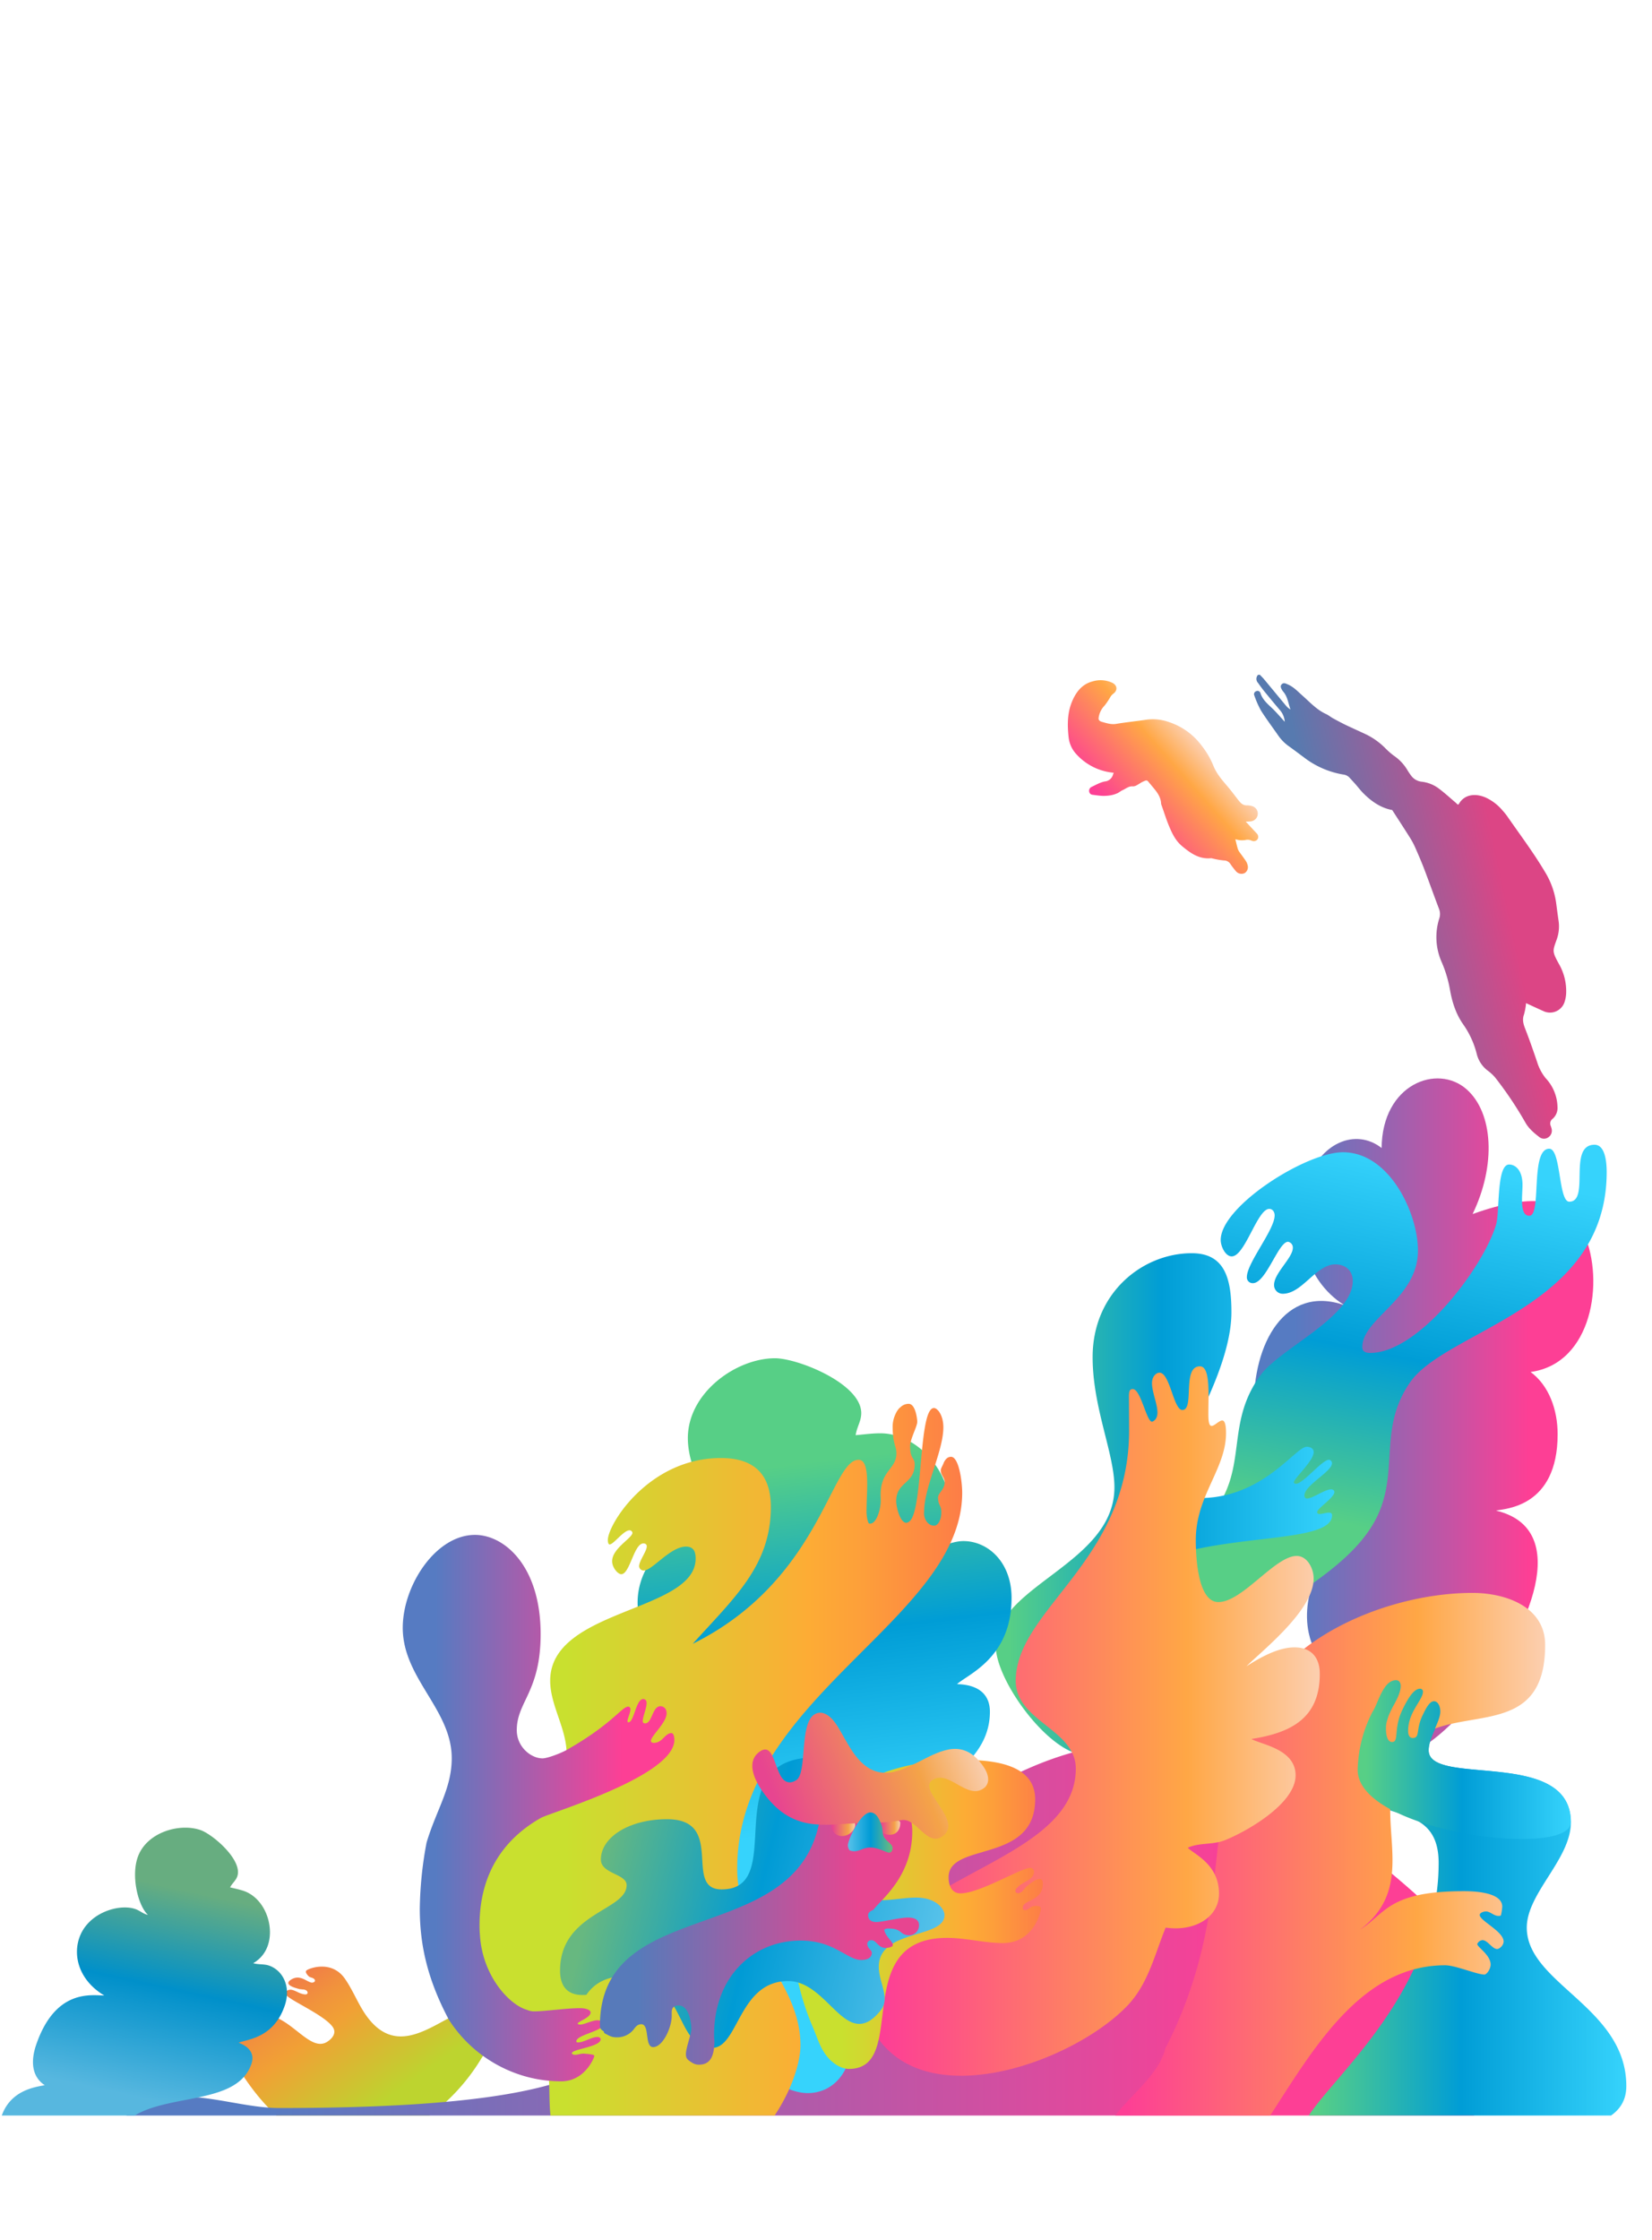 <?xml version="1.0" encoding="UTF-8"?> <svg xmlns="http://www.w3.org/2000/svg" xmlns:xlink="http://www.w3.org/1999/xlink" viewBox="0 0 804.77 1090.87"> <defs> <style>.cls-1{fill:none;}.cls-2{clip-path:url(#clip-path);}.cls-3{fill:url(#Безымянный_градиент_885);}.cls-4{fill:url(#Безымянный_градиент_626);}.cls-5{fill:url(#Безымянный_градиент_4);}.cls-6{fill:url(#Безымянный_градиент_885-2);}.cls-7{fill:url(#Безымянный_градиент_9);}.cls-8{fill:url(#Безымянный_градиент_8);}.cls-9{fill:url(#Безымянный_градиент_8-2);}.cls-10{fill:url(#Безымянный_градиент_387);}.cls-11{fill:url(#Безымянный_градиент_387-2);}.cls-12{fill:url(#Безымянный_градиент_626-2);}.cls-13{fill:url(#Безымянный_градиент_626-3);}.cls-14{fill:url(#Безымянный_градиент_626-4);}.cls-15{fill:url(#Безымянный_градиент_626-5);}.cls-16{fill:url(#Безымянный_градиент_377);}.cls-17{fill:url(#Безымянный_градиент_885-3);}.cls-18{fill:url(#Безымянный_градиент_377-2);}.cls-19{fill:url(#Безымянный_градиент_885-4);}.cls-20{fill:url(#Безымянный_градиент_387-3);}.cls-21{fill:url(#Безымянный_градиент_626-6);}.cls-22{fill:url(#Безымянный_градиент_8-3);}.cls-23{fill:url(#Безымянный_градиент_377-3);}.cls-24{fill:url(#Безымянный_градиент_3);}.cls-25{fill:url(#Безымянный_градиент_10);}.cls-26{fill:url(#Безымянный_градиент_5);}.cls-27{fill:url(#Безымянный_градиент_3-2);}.cls-28{fill:url(#Безымянный_градиент_21);}.cls-29{fill:url(#Безымянный_градиент_17);}.cls-30{fill:url(#Безымянный_градиент_22);}.cls-31{fill:url(#Безымянный_градиент_22-2);}.cls-32{fill:url(#Безымянный_градиент_22-3);}.cls-33{fill:url(#Безымянный_градиент_21-2);}</style> <clipPath id="clip-path" transform="translate(-39.2 263.72)"> <polygon class="cls-1" points="889.12 164.58 612.66 0 363.43 273.56 1.75 273.56 0 766.6 886.98 766.6 889.12 164.58"></polygon> </clipPath> <linearGradient id="Безымянный_градиент_885" x1="227.25" y1="-79.8" x2="843.97" y2="-79.8" gradientUnits="userSpaceOnUse"> <stop offset="0.2" stop-color="#c9e02f"></stop> <stop offset="0.69" stop-color="#fdac35"></stop> <stop offset="0.8" stop-color="#fd9f3a"></stop> <stop offset="1" stop-color="#fd7d47"></stop> <stop offset="1" stop-color="#fd7d47"></stop> </linearGradient> <linearGradient id="Безымянный_градиент_626" x1="220.54" y1="37.86" x2="374.1" y2="37.86" gradientTransform="matrix(-0.96, -0.28, 0.28, -0.96, 986.32, 23.18)" gradientUnits="userSpaceOnUse"> <stop offset="0.04" stop-color="#57cf86"></stop> <stop offset="0.49" stop-color="#009dd6"></stop> <stop offset="1" stop-color="#36d3fc"></stop> </linearGradient> <linearGradient id="Безымянный_градиент_4" x1="-25.49" y1="863.49" x2="67.62" y2="863.49" gradientTransform="translate(-474.5 1249.66) rotate(-125.43)" gradientUnits="userSpaceOnUse"> <stop offset="0.2" stop-color="#bdd42f"></stop> <stop offset="0.69" stop-color="#f1a035"></stop> <stop offset="0.83" stop-color="#f1933c"></stop> <stop offset="1" stop-color="#f17d47"></stop> </linearGradient> <linearGradient id="Безымянный_градиент_885-2" x1="538.04" y1="-50.12" x2="462.97" y2="-66.97" xlink:href="#Безымянный_градиент_885"></linearGradient> <linearGradient id="Безымянный_градиент_9" x1="296.56" y1="-4.1" x2="455.27" y2="-4.1" gradientTransform="translate(43.9 -109.33) rotate(21.4)" gradientUnits="userSpaceOnUse"> <stop offset="0.05" stop-color="#dc4585"></stop> <stop offset="0.71" stop-color="#e99848"></stop> <stop offset="1" stop-color="#eec3a4"></stop> </linearGradient> <linearGradient id="Безымянный_градиент_8" x1="564.98" y1="-113.47" x2="661.45" y2="-113.47" gradientUnits="userSpaceOnUse"> <stop offset="0.12" stop-color="#577aaf"></stop> <stop offset="0.81" stop-color="#dc4585"></stop> </linearGradient> <linearGradient id="Безымянный_градиент_8-2" x1="1202.38" y1="9894" x2="1396.5" y2="9894" gradientTransform="matrix(-0.96, -0.29, 0.29, -0.96, -1316.35, 9677.74)" xlink:href="#Безымянный_градиент_8"></linearGradient> <linearGradient id="Безымянный_градиент_387" x1="85.7" y1="696.41" x2="782.52" y2="696.41" gradientUnits="userSpaceOnUse"> <stop offset="0.12" stop-color="#567bc2"></stop> <stop offset="0.81" stop-color="#fd3f95"></stop> </linearGradient> <linearGradient id="Безымянный_градиент_387-2" x1="650.11" y1="426.42" x2="815.38" y2="426.42" xlink:href="#Безымянный_градиент_387"></linearGradient> <linearGradient id="Безымянный_градиент_626-2" x1="689.65" y1="485.29" x2="726.74" y2="300.55" gradientTransform="matrix(1, 0, 0, 1, 0, 0)" xlink:href="#Безымянный_градиент_626"></linearGradient> <linearGradient id="Безымянный_градиент_626-3" x1="524.29" y1="468.82" x2="689.19" y2="468.82" gradientTransform="matrix(1, 0, 0, 1, 0, 0)" xlink:href="#Безымянный_градиент_626"></linearGradient> <linearGradient id="Безымянный_градиент_626-4" x1="416.02" y1="443.03" x2="438.13" y2="627.77" gradientTransform="matrix(1, 0, 0, 1, 0, 0)" xlink:href="#Безымянный_градиент_626"></linearGradient> <linearGradient id="Безымянный_градиент_626-5" x1="673.78" y1="670.05" x2="831.43" y2="670.05" gradientTransform="matrix(1, 0, 0, 1, 0, 0)" xlink:href="#Безымянный_градиент_626"></linearGradient> <linearGradient id="Безымянный_градиент_377" x1="577.16" y1="660.26" x2="791.98" y2="660.26" gradientUnits="userSpaceOnUse"> <stop offset="0.05" stop-color="#fd3f95"></stop> <stop offset="0.71" stop-color="#ffa745"></stop> <stop offset="1" stop-color="#fccfb0"></stop> </linearGradient> <linearGradient id="Безымянный_градиент_885-3" x1="266.37" y1="610.05" x2="507.93" y2="610.05" xlink:href="#Безымянный_градиент_885"></linearGradient> <linearGradient id="Безымянный_градиент_377-2" x1="458.85" y1="574.46" x2="682.15" y2="574.46" xlink:href="#Безымянный_градиент_377"></linearGradient> <linearGradient id="Безымянный_градиент_885-4" x1="424.94" y1="668.71" x2="547.25" y2="668.71" xlink:href="#Безымянный_градиент_885"></linearGradient> <linearGradient id="Безымянный_градиент_387-3" x1="235.37" y1="616.88" x2="367.67" y2="616.88" xlink:href="#Безымянный_градиент_387"></linearGradient> <linearGradient id="Безымянный_градиент_626-6" x1="700.62" y1="593.26" x2="804.43" y2="593.26" gradientTransform="matrix(1, 0, 0, 1, 0, 0)" xlink:href="#Безымянный_градиент_626"></linearGradient> <linearGradient id="Безымянный_градиент_8-3" x1="674.17" y1="174.66" x2="797.45" y2="174.66" gradientTransform="translate(-21.75 155.56) rotate(-11.86)" xlink:href="#Безымянный_градиент_8"></linearGradient> <linearGradient id="Безымянный_градиент_377-3" x1="582.48" y1="107.04" x2="638.8" y2="107.04" gradientTransform="matrix(0.75, -0.66, 0.66, 0.75, 73.01, 438.68)" xlink:href="#Безымянный_градиент_377"></linearGradient> <linearGradient id="Безымянный_градиент_3" x1="-1406.7" y1="789.69" x2="-1393.9" y2="896.65" gradientTransform="translate(1714.95 363.14) rotate(18.99)" gradientUnits="userSpaceOnUse"> <stop offset="0.04" stop-color="#67ad80"></stop> <stop offset="0.49" stop-color="#0090ca"></stop> <stop offset="1" stop-color="#57b7df"></stop> </linearGradient> <linearGradient id="Безымянный_градиент_10" x1="263.69" y1="-116.58" x2="314.1" y2="-116.58" gradientTransform="matrix(0.78, 0.63, -0.63, 0.78, -12.59, -195.28)" gradientUnits="userSpaceOnUse"> <stop offset="0.2" stop-color="#bac83c"></stop> <stop offset="0.69" stop-color="#eb9e36"></stop> <stop offset="0.83" stop-color="#e8913e"></stop> <stop offset="1" stop-color="#e27b4c"></stop> </linearGradient> <linearGradient id="Безымянный_градиент_5" x1="159.23" y1="24.75" x2="262.12" y2="24.75" gradientUnits="userSpaceOnUse"> <stop offset="0.05" stop-color="#f13f89"></stop> <stop offset="0.71" stop-color="#ff9b45"></stop> <stop offset="1" stop-color="#f0c3a4"></stop> </linearGradient> <linearGradient id="Безымянный_градиент_3-2" x1="287.5" y1="-17.03" x2="356.67" y2="-17.03" gradientTransform="matrix(1, 0, 0, 1, 0, 0)" xlink:href="#Безымянный_градиент_3"></linearGradient> <linearGradient id="Безымянный_градиент_21" x1="-594.1" y1="1000.41" x2="-417.17" y2="1000.41" gradientTransform="translate(1134.15 -193.1) rotate(13.42)" gradientUnits="userSpaceOnUse"> <stop offset="0.04" stop-color="#67b880"></stop> <stop offset="0.49" stop-color="#009bd5"></stop> <stop offset="1" stop-color="#57c2ea"></stop> </linearGradient> <linearGradient id="Безымянный_градиент_17" x1="331.43" y1="671.71" x2="486.82" y2="671.71" gradientUnits="userSpaceOnUse"> <stop offset="0.12" stop-color="#577aba"></stop> <stop offset="0.81" stop-color="#e74590"></stop> </linearGradient> <linearGradient id="Безымянный_градиент_22" x1="444.21" y1="625.98" x2="455.78" y2="625.98" gradientUnits="userSpaceOnUse"> <stop offset="0.05" stop-color="#e74590"></stop> <stop offset="0.71" stop-color="#f4a348"></stop> <stop offset="1" stop-color="#f9ceaf"></stop> </linearGradient> <linearGradient id="Безымянный_градиент_22-2" x1="468" y1="625.98" x2="477.79" y2="625.98" xlink:href="#Безымянный_градиент_22"></linearGradient> <linearGradient id="Безымянный_градиент_22-3" x1="1885.17" y1="393.32" x2="1991.34" y2="393.32" gradientTransform="translate(-1485.1 937.94) rotate(-21.24)" xlink:href="#Безымянный_градиент_22"></linearGradient> <linearGradient id="Безымянный_градиент_21-2" x1="2346.64" y1="8767.78" x2="2368.4" y2="8767.78" gradientTransform="translate(2820.65 9396.54) rotate(180)" xlink:href="#Безымянный_градиент_21"></linearGradient> </defs> <g id="Layer_2" data-name="Layer 2"> <g id="Слой_1" data-name="Слой 1"> <g class="cls-2"> <path class="cls-3" d="M373-119.4C370.57-94.51,351.84-74,336.81-55,315.88-50.7,309.7-41.48,309.7-31.25c0,14.75,12.84,31.58,12.84,38.63,0,10.75-26.49,27.31-26.49,43.32,0,7.06,5.62,17,13.54,17,7.26,0,15.16-6.71,22.63-6.71,10.24,0,20.7,12,32.59,12,42.37,0,55.24-80.19,93.13-101.34C498.6-51,564.85-40,594.27-63.08c24.78-19.43,30.49-80.59,75.22-80.59,29.45,0,93.67,134.86,127.11,134.86,4,0,21.63-4.75,21.63-20.22,0-27.41-49.63-72-49.63-95,0-20.84,74.19-42,74.19-68.77,0-4.81-2.43-9.79-8.15-14.94,3.11-7.34,6.6-14.44,9.33-22a45.23,45.23,0,0,0-16.57-2.88c-62.11,0-58.07,51.93-243.61,51.93-6.36,0-10.43-.36-11.12-1.22-46.54-.68-93.2-1.17-139.88-1.17-68.59,0-137.21,1.06-205.54,4.16C268.91-157.24,344.41-156.37,373-119.4Z" transform="translate(-39.2 263.72)"></path> <path class="cls-4" d="M624.42-29.73v0c.07-.23.18-.5.25-.76.5-1.72-.08-4-1.92-4.54-1.29-.37-2.7,1.31-3.29,3.35s.33,2.14-.26,4.55a.14.14,0,0,1,0,.07c-.41,1.43-2.68,1.83-3.32,4-.4,1.39.56,2.42.14,3.86-.19.64-1,1.19-1.61,2.1A2.52,2.52,0,0,1,611.8-16c-2.36-.69-1.18-8.37-.23-11.65C622.51-65.44,696.13-69.2,710.85-120c6.38-22-9.14-38.85-3.58-58,3.59-12.37,26.75-37.14,55.63-28.78,37.32,10.82,22.7,31.91,21.65,43.2-.44,4.71,1.78,11.73,3.56,16.06a47.57,47.57,0,0,1,6.64,39.42c-10.27,35.47-37.35,17.31-43,36.93-2.17,7.48.72,15.78-1.41,23.12-6.24,21.56-49.16,7.82-53.79,23.79-.6,2.07-.39,3.75,1.87,4.4,4.59,1.33,12.1-4.19,14.52-3.49a1.41,1.41,0,0,1,1.1,1.67c-.48,1.64-3.59,3.85-4,5.29a.91.91,0,0,0,.75,1.16c2.82.82,6.66-8,9.24-7.24,1,.29,2.15,2.74,1.59,4.64-1.11,3.85-8,5.15-8.48,6.71a.89.89,0,0,0,.66,1c1.76.5,6-2.83,7.12-2.5.45.13.29,1,.16,1.47C719.68-6.5,701.75,9.66,680.35,3.46,670.2.52,667-6,669.69-15.39c5.06-17.46,18.71-23.85,35-34-43.33,7.79-56.87,42.85-65.2,40.44-2.14-.62-1.59-4.11-.46-8,.74-2.57,1.73-5.31,2.37-7.5a11.77,11.77,0,0,0,.62-3.33c0-.3,0-.6-.06-.9-.12-.1-.09-.19-.38-.27-2.06-.6-4.52,3.7-5.13,5.81-.18.61-.31,1.23-.49,1.82v0c-2.15,7.36-6.91,6.24-8.3,11-.61,2.1.34,3.05-1.18,8.28h0c-.79,2.72-3,4.76-3.88,5a3.6,3.6,0,0,1-2.84.37C618.29,3,618.23.22,618.73-2.4h0l.09-.31c.39-1.35,3.58-4.44,4.22-6.64,1.1-3.79-.4-3.7.19-5.74,1.69-5.84,7-3.57,8.68-9.35.53-1.82.69-6.77-1.13-7.3a1.31,1.31,0,0,0-.76,0C625-30.81,617.41,1.38,612.66,0c-1-.3-2.18-2.92-1.13-6.57C613.59-13.67,622.26-22.58,624.42-29.73Z" transform="translate(-39.2 263.72)"></path> <path class="cls-5" d="M189.43,698.65c.81.9,2.22.64,3,1.68a.81.81,0,0,1-.2,1.24,1.83,1.83,0,0,1-1.4.27c-2.56-.58-5.8-4.3-10.21-1.17-1,.74-1.16,1.4-.75,2,.83,1.16,3.32,1.85,5.49,2.42.25,0,.58-.07.8.08.07,0,1.95-.07,2.61.86a1.86,1.86,0,0,1,.31.8c-.11.18,0,.32-.35.58-.58.41-1.49.13-2.12,0-2.64-.59-5.34-3.17-7.6-1.56a1.37,1.37,0,0,0-.44,2c2,2.76,18.56,9.79,22.68,15.59,1.9,2.66.21,5.28-2.28,7-10.84,7.71-22.54-23.37-42.16-9.41-10,7.1-3.93,19.63,3.27,29.75,25.35,35.63,55.84,39,87,16.81a96.71,96.71,0,0,0,26.22-28.15c2.55-4.22,5.2-7.13,6.23-12.1.47-2.79.28-5.84-1.27-8-13.11-18.42-39.48,28.32-60.68-1.48-3.95-5.56-6.51-12.45-10.44-18-6.46-9.08-17.18-5-18.53-4-.64.45-.44,1.16.11,1.93A7.63,7.63,0,0,0,189.43,698.65Z" transform="translate(-39.2 263.72)"></path> <path class="cls-6" d="M454.9,32.54a68.75,68.75,0,0,0-.85,9.54c0,16.29,20.2,35,33.23,35,9.66,0,16.8-8,16.8-20.28,0-20.64-17-24.53-17-46.82,0-40.18,69.65-42.59,69.65-78.14,0-5.74-3.36-10.24-12.48-10.49,4.2-3.83,20.76-10,20.76-32.82,0-13.62-9-21.64-18.34-21.64-3.65,0-6.7,1.73-10.36,1.89a21,21,0,0,0,5.3-14.23c0-13.92-12.23-28.69-26.64-28.69-3.14,0-6.33.45-9.34.7.46-3.13,2.13-5.37,2.13-8.38,0-11.3-24.23-20.91-32.83-20.91-14.88,0-33.22,13.18-33.22,30.44,0,13.34,10.52,29.87,18.64,33.58a8.47,8.47,0,0,1-1.23.08c-2.66,0-5.2-1-7.89-1-11.11,0-28.65,12.21-28.65,29.94,0,13.3,9.54,26.63,27.9,30.47-8.05,2.68-31.84,6.19-31.84,45.13,0,11,3.77,20.78,14,23.4-5,2.91-20.24,10.06-20.24,28.33,0,9.44,6.85,14.92,14.29,14.92,9.05,0,19.52-8.24,24.77-8.24,2.1,0,3.37,1.32,3.37,5a48.25,48.25,0,0,1-1.88,11.18" transform="translate(-39.2 263.72)"></path> <path class="cls-7" d="M537.09-175.41c4,1.2,6.32-1,8.78-3.13a98.57,98.57,0,0,1,8.6-6.65,8.34,8.34,0,0,1,4.33-1.29c2.69-.05,3.89,2.37,2.4,4.6a8.84,8.84,0,0,1-2.36,2.28,24.43,24.43,0,0,0-9.05,10.26,15.63,15.63,0,0,1-7.91,7.66,14.25,14.25,0,0,0-3.94,2.9A77.74,77.74,0,0,1,520.26-145a30,30,0,0,1-13.49,4.07c-9.13.5-18.26,1.05-27.4,1.46a18.31,18.31,0,0,0-9.07,2.64c-9.78,6-19.68,11.8-29.46,17.77a29.3,29.3,0,0,0-9.5,9.07,9.55,9.55,0,0,0-1.52,2.91c-1,4.38-3,8.29-5.12,12.16-4,7.37-8.14,14.66-12.13,22a11.71,11.71,0,0,0-1.31,4,61.82,61.82,0,0,0,1.21,20.38c.76,3.67,1.25,7.41,2.14,11,1.45,5.89,2.61,11.91,4.82,17.52a59.87,59.87,0,0,1,3.85,28.58c-1.36,13.15-3.13,26.28-7.09,39a72.11,72.11,0,0,1-4.14,11.13A212,212,0,0,0,401.4,83.32a39.83,39.83,0,0,1-14.11,18.76,6.12,6.12,0,0,1-2.56,1.44c-2.78.26-4.54,2-6.42,3.73-3.2,2.87-6.34,5.81-9.65,8.54-5.54,4.54-11.06,9.11-16.83,13.35a264.68,264.68,0,0,0-40.61,36.29c-3.37,3.76-6.23,8-9.23,12.07-2.44,3.34-5,6.48-9.19,7.71a3,3,0,0,0-1.64,1.76c-1.94,5.49-4.18,10.91-4.67,16.83a17.55,17.55,0,0,1-1.3,5.11,69.25,69.25,0,0,0-3,11.12,24.08,24.08,0,0,0-.33,9.18,19.59,19.59,0,0,1-.5,8.51c-.57,2.11-.69,4.34-1.16,6.49-.84,3.85-4.82,5.25-7.57,2.69a4.26,4.26,0,0,1-1.3-4.55c1.68-5.13.09-10.26.1-15.37a27.77,27.77,0,0,1,1.27-7.77c.65-2.18,1-4.44,1.54-6.75-2.22-.18-2.94.8-3.33,2.38-1.35,5.34-2.78,10.66-4.18,16a25.94,25.94,0,0,1-.95,3.51,10.55,10.55,0,0,0,.36,8.94,16.56,16.56,0,0,1,1.74,8.32c-.21,2.86-1.59,5.09-3.55,5.46a5.23,5.23,0,0,1-5.67-2.55c-3-4.8-5.49-9.82-5.46-15.69a107,107,0,0,1,.15-10.9,79.65,79.65,0,0,1,2.17-11.65c1.18-4.58,2.81-9,4.13-13.59.83-2.85,1.45-5.76,2.12-8.65a3.63,3.63,0,0,0-.11-1.2c-1.34-.86-2.19-.32-2.85.74-2.17,3.46-4.52,6.82-6.39,10.43-1,1.89-1.17,4.2-1.63,6.34-.19.86-.08,1.77-.22,2.63a5.06,5.06,0,0,1-4.91,4.49,4.91,4.91,0,0,1-5.07-4.31,31.18,31.18,0,0,1,.22-7.22c1.35-10.7,5.86-20.23,11-29.56,6.88-12.55,16.5-22.84,26.8-32.52a176.12,176.12,0,0,0,28.13-33.24c4.32-6.77,7.68-14.14,11.55-21.2,1.64-3,3.41-5.92,5.25-8.79a7.61,7.61,0,0,1,2.72-2.82c2.21-1,3.18-2.89,4.2-4.86a158,158,0,0,1,12.14-19.31c3.6-5,6.63-10.41,9.91-15.64,3.93-6.25,8-12.43,11.72-18.8,2.06-3.5,3.56-7.33,5.32-11q3.86-8.05,7.71-16.11a23.25,23.25,0,0,0,2.68-11.13c-.08-2.12.77-4.27,1.2-6.41a18.78,18.78,0,0,0,.58-3.19c.06-4.85,0-9.7,0-14.54a10.35,10.35,0,0,0-.16-2.3c-1.31-5.93-2.47-11.9-4.08-17.74A36,36,0,0,0,373.64-72c-2.72-4.59-3-9.32-1.92-14.36.59-2.68,1-5.41,1.48-8.11a27.82,27.82,0,0,1,.94-4.18c1.95-5.39,4-10.75,6-16.11.35-.93.79-1.83,1.14-2.76,3.35-9.11,9.35-15.68,18.69-18.69,10.89-3.51,20.78-9.13,30.9-14.27,5.29-2.69,10.22-6.11,15.41-9a57,57,0,0,1,7.83-3.47c4.14-1.53,8.31-3,12.52-4.28s8.44-2.56,12.74-3.49c8.57-1.87,17-4.1,24.09-9.56,2.52-1.94,5-3.89,7.53-5.88a4.44,4.44,0,0,0,2-4c-.37-6.72,3.32-11.16,8.53-14.65,1.37-.91,2.89-1.6,4.34-2.38,1.85-1,3.08-.67,4.54,1.17a3.45,3.45,0,0,1,0,4.8c-2.21,2.25-4.56,4.37-6.69,6.69a4.74,4.74,0,0,0-1.18,2.89,22,22,0,0,0,.67,5.22c.18.73.9,1.83,1.45,1.88a4,4,0,0,0,2.9-.91,6.68,6.68,0,0,0,1.46-3.24,13.67,13.67,0,0,1,8.1-10.19c3.72-1.77,7.43-3.39,11.74-2.34a10.65,10.65,0,0,1,6.74,5c1.61,2.6,0,5.44-3.07,5.1-4.46-.5-7.48,2.19-10.82,4.21a5,5,0,0,0-1.44,2.16c-.94,2-1.9,4-2.65,6.06A15,15,0,0,0,537.09-175.41ZM304.36,143.16a22.5,22.5,0,0,0,3.84-1.6c4-2.54,7.77-5.43,11.85-7.79a24.23,24.23,0,0,0,10.34-11.19,14.93,14.93,0,0,1,3.55-4.66c10.46-9.45,20.78-19.08,32.25-27.33A28.78,28.78,0,0,0,377.24,75c3.35-11,8.54-21.23,14.34-31.16a30.76,30.76,0,0,0,2.79-6.67,10.19,10.19,0,0,0-.57-7.43,4.84,4.84,0,0,0-5.52-2.67c-1.86.42-2.8,1.56-2.92,4.21a6.1,6.1,0,0,1-2.23,4.56c-3.76,3.39-7.52,6.79-11.09,10.37a62.46,62.46,0,0,0-5.89,7.08c-2.67,3.64-4.91,7.62-7.78,11.08a117,117,0,0,0-13.61,19.88,52.26,52.26,0,0,1-4,6.86c-6.55,8.83-11.29,18.65-16.06,28.46-1.72,3.55-3.74,6.64-7.24,8.73a54,54,0,0,0-7.75,5.61A14.46,14.46,0,0,0,304.36,143.16Z" transform="translate(-39.2 263.72)"></path> <path class="cls-8" d="M588.44-67.92a21.69,21.69,0,0,1-10.79-4,27,27,0,0,0-3.06-1.73,20.57,20.57,0,0,1-8.86-9.47,7.28,7.28,0,0,1,.84-7.71,2.5,2.5,0,0,0,.29-2.38,15.3,15.3,0,0,1-.58-4.49,4.45,4.45,0,0,1,3.7-4,4.68,4.68,0,0,1,5,2.25,17.63,17.63,0,0,1,1.43,3.87A2,2,0,0,0,579-94a19.12,19.12,0,0,1,9-.16c1.18.25,1.73-.17,2.13-1.29a9.19,9.19,0,0,0-.66-8.22c-2.58-4.46-5.18-8.92-6-14.16-1.22-7.43-.22-14.32,4.13-20.63,2-2.93,3.74-6.08,5.68-9.07,3.39-5.24,8.26-8.71,13.91-11.13a7.79,7.79,0,0,1,6.7.19,5,5,0,0,1,2.92,5.24,4.65,4.65,0,0,1-4.27,4c-3.7.34-6.48,2.33-9.11,4.65a5.25,5.25,0,0,0-1.87,4.66,1,1,0,0,1,0,.3c-1.17,5.09,2.43,8.22,4.9,11.8a4,4,0,0,0,1.47,1c2,1,4,2,6,3,5.68,3.14,11.39,2.58,17.09.17a2.87,2.87,0,0,0,1.31-1.56,15.9,15.9,0,0,1,6.37-7.48,8.45,8.45,0,0,1,13,4.53,7.4,7.4,0,0,0,1.39,2.09c.52.62,1.31,1.06,1.72,1.73,2.89,4.65,5.62,9.4,6.46,14.9a16.49,16.49,0,0,1-2.68,11.56c-4.48,7.09-11,11.06-19.14,12.62a39.15,39.15,0,0,1-14.19.41,23.41,23.41,0,0,0-15.06,1.91,2.39,2.39,0,0,0-1.27,1.47c-.78,7.69-8.22,14.25-18,13.78C590.06-67.67,589.25-67.82,588.44-67.92Z" transform="translate(-39.2 263.72)"></path> <path class="cls-9" d="M309.17-245.36c3.46-7.07,8.73-11.64,16.14-13.52a22.92,22.92,0,0,1,14.95,1.14A23.55,23.55,0,0,1,353.8-243c2.34,6.92.73,13.55-1.83,20.35,13.09-3.92,24-1.29,31.61,9.94,6.92,10.26,5.66,20.77-1.43,30.91,10.32,4.67,16.11,12.59,16.25,23.92s-6.16,19.1-15.86,24.59l1.48,1.2c7.81,6.48,11.26,14.79,9.48,24.78-1.83,10.21-8,17-17.92,20.19a38.39,38.39,0,0,1-16.75,1.22l-2.24-.28c-.16.67-.32,1.3-.46,1.94A25.92,25.92,0,0,1,334-63.79a25.87,25.87,0,0,1-26.58-14.54,3.24,3.24,0,0,0-3.55-2.23c-8,.06-14.33-3.33-18.43-10.23-4.36-7.32-3.89-14.84.18-22.13,2.14-3.84,4.57-7.52,7-11.2a2.77,2.77,0,0,0,.18-3.47,71.93,71.93,0,0,1-3.17-6.89c-15.68,3.37-28.48-9.79-26.76-24.53l-2,1.42c-7,4.8-14.56,6.74-22.72,3.53a21.76,21.76,0,0,1-10.39-32.18,44.28,44.28,0,0,1,4-5.36c1.45-1.67,3.13-3.15,4.85-4.85-1.29-1.05-2.55-2-3.74-3.06-7-6.14-9.72-13.75-7-22.74,2.44-8.19,8.17-13.18,16.59-14.77,6.33-1.19,11.94.66,17.14,4.4,2.31,1.65,5.09,2.64,7.66,3.92l.47-.48c-.58-2.39-1.13-4.79-1.74-7.17-1.84-7.2-.74-13.85,4.07-19.59a21.35,21.35,0,0,1,30-2.94,24.46,24.46,0,0,1,8.67,12.25C308.71-246.3,308.89-246,309.17-245.36Z" transform="translate(-39.2 263.72)"></path> <path class="cls-10" d="M671.42,781.88c25.94-4.11,111.1-4.62,111.1-45.15C782.52,683.87,640.75,584,604.08,584H604c-86.67.19-129.23,66.4-197.38,104.12-14.56,8-35.27,7.8-48.07,18.84-24.3,20.95,5.7,56-183.33,56-14.82,0-31.48-5.51-46.46-5.51-18.1,0-33.24,10.19-43.09,24.68,11.16,12.59,34.11,16.29,59.7,16.29,39.92,0,88.45-11.64,264.58-11.64,137.63,0,122,22,154.67,22,27.82,0,58.43-31,88.91-31A40.77,40.77,0,0,1,671.42,781.88Z" transform="translate(-39.2 263.72)"></path> <path class="cls-11" d="M768,472C772,471,798,470.67,798,434.77c0-12-4.31-23.81-13.18-30.29C815,400.38,820.8,360,811,337.55c-7.73-17.74-23.89-20.89-54.42-10,11.55-23.93,10-49.25-2.87-60.7-14.28-12.69-41.18-2.64-41.46,28.54-12.7-9.89-30.22-2.6-36.72,17.38s-1.55,46.58,18.54,59.15c-28.87-10.09-44.65,18.76-44,50.07.68,30.61,17.1,63.57,52.42,64.8h-.1c-18.4,0-29.79,25.51-25.64,44.82,3,13.82,12.78,24.87,38.74,19.25C683.92,670.23,842.94,489.77,768,472Z" transform="translate(-39.2 263.72)"></path> <path class="cls-12" d="M661.7,519c-4.86,5.33-11.43,9.22-14.65,16-5.47,11.54-2.84,40.11-24.88,40.11-26.92,0-39-19.2-39-42.45,0-36.09,34.25-40.3,49.13-62.56,14.21-21.26,4.27-41.27,21-64.12,9.47-12.93,44.89-28.36,44.89-45.78,0-5.44-3.93-8.13-8.44-8.13-9.54,0-16.12,14.31-25.66,14.31a4.19,4.19,0,0,1-4.22-4.37c0-5.69,9.13-13.13,9.13-18a2.82,2.82,0,0,0-2.33-2.95c-4.72,0-10.71,20.16-17.13,20.16a2.81,2.81,0,0,1-2.93-3c0-6.84,13.53-23,13.53-30,0-2-1.27-3.18-2.59-3.18-5.89,0-11.81,23.14-18.33,23.14-3,0-5.35-4.76-5.35-8,0-16.39,41.51-42.72,59.53-42.72,22.71,0,36.55,29.67,36.55,47.87,0,23.55-27.11,32.88-27.11,47.06,0,2.23,1.7,2.81,3.89,2.81,23.64,0,55.13-41.74,61.28-62.51,1.86-6.25.11-29.26,6.38-29.26,2.8,0,6.49,2.53,6.49,9.85,0,2.33-.23,4.83-.23,7.26,0,3.31.25,7.85,3.56,7.85,6.16,0,.27-32.64,9.71-32.64,5.78,0,4.45,25.79,9.75,25.79,10.23,0-.88-27.69,12.3-27.74h0c5.12,0,5.92,8.21,5.92,13.33,0,66.5-78.16,76.67-95.89,102.55-14.95,21.79-5.85,41.35-14.89,62.9C702.5,493.06,679.38,506.94,661.7,519Z" transform="translate(-39.2 263.72)"></path> <path class="cls-13" d="M576.43,535.84c4.55,9.53,12.88,17.1,12.88,28.31,0,13-8.61,26.89-21.11,26.89C550.66,591,524.29,555,524.29,538c0-29.63,57.8-40.05,57.8-77.35,0-16.53-10.62-38.66-10.62-63.41,0-31.23,24.26-50.61,48.3-50.61,16.13,0,19.32,12.41,19.32,28.75,0,30.37-29,72.37-29,79.06,0,6.22,4,11.45,13.55,11.45,30.88,0,46.58-25,52.16-25,1.56,0,3.36.79,3.36,2.57,0,4.39-9.64,12.77-9.64,14.8,0,.41.55.65,1,.65,3.53,0,12.72-11.69,16.1-11.69a1.7,1.7,0,0,1,1.46,1.71c0,4.06-13.42,10.73-13.42,15.66,0,.93.36,1.51,1.29,1.51,2.64,0,8.68-4.47,11.68-4.47,1.07,0,1.62.64,1.62,1.29,0,2.75-8.35,8-8.39,9.72v0c0,.78.51,1,1.25,1,1.24,0,3.14-.67,4.47-.67.89,0,1.53.3,1.53,1.32,0,20.45-111.75-.82-111.75,57.42C576.3,533.06,576.34,534.42,576.43,535.84Z" transform="translate(-39.2 263.72)"></path> <path class="cls-14" d="M391.22,698.78a88.14,88.14,0,0,0-1.08,12.2c0,20.84,25.83,44.7,42.5,44.7,12.36,0,21.49-10.22,21.49-25.94,0-26.4-21.79-31.36-21.79-59.88,0-51.39,89.09-54.47,89.09-99.94,0-7.34-4.3-13.1-16-13.42,5.36-4.9,26.55-12.77,26.55-42,0-17.41-11.51-27.67-23.46-27.67-4.67,0-8.57,2.21-13.25,2.41a26.91,26.91,0,0,0,6.77-18.19c0-17.81-15.63-36.71-34.06-36.71-4,0-8.1.58-11.95.91.59-4,2.73-6.87,2.73-10.73,0-14.45-31-26.73-42-26.73-19,0-42.48,16.85-42.48,38.92,0,17.06,13.44,38.21,23.84,42.95a12.11,12.11,0,0,1-1.58.11c-3.4,0-6.64-1.3-10.09-1.3-14.22,0-36.64,15.62-36.64,38.29,0,17,12.2,34.07,35.68,39-10.3,3.42-40.73,7.92-40.73,57.72,0,14.13,4.83,26.58,17.89,29.93-6.34,3.73-25.88,12.87-25.88,36.24,0,12.07,8.75,19.08,18.27,19.08,11.57,0,25-10.55,31.68-10.55,2.69,0,4.31,1.7,4.31,6.44,0,3.22-.75,7.84-2.41,14.3" transform="translate(-39.2 263.72)"></path> <path class="cls-15" d="M688,781.45a14,14,0,0,1-2.7.26c-1.41,0-2.74-.2-4.37-.35-2-2.83-7.1-1.63-7.1-7.35,0-15.71,66.2-60.06,66.2-130.45,0-34.77-39.36-14.9-39.36-45.3,0-14.63,7.81-38.1,20.32-39.86,0,.13,0,.27,0,.41,0,4.68-6.43,12.43-6.43,17.89a4.79,4.79,0,0,0,1.84,4c3.78-4.18,8-19.77,13-20.78,0,.22,0,.45,0,.7,0,5.09-4.76,16.36-4.76,21.52a3.26,3.26,0,0,0,.6,2.22c4.54-3,7.92-19.49,12.59-19.49,1.79,0,3.07,2.49,3.07,5,0,4.88-5.71,12.73-5.71,18.85,0,18.08,69.27-1.42,69.27,35.06,0,18-21.49,34.46-21.49,51.3,0,27.3,48.49,38.74,48.49,77.17,0,17.93-21.06,20.21-37.64,23.09C759.08,781.33,723.14,781.43,688,781.45Z" transform="translate(-39.2 263.72)"></path> <path class="cls-16" d="M606.87,734.11c-5,18.39-29.71,29.87-29.71,45.68,0,3.72,2.51,7.76,6.56,7.76,2.76,0,5.77-1.51,8.66-1.51,13.71,0-1.86,22.39,19.92,22.39,42.82,0,62.3-115,130.86-115,5.09,0,15.5,4.52,19.2,4.52,1,0,3-2.58,3-4.88,0-4.68-6.51-8.47-6.51-10a3.1,3.1,0,0,1,2.53-1.88c2.49,0,4.79,4.32,7.12,4.32,1.2,0,3.18-1.79,3.18-3.66,0-4.94-11.63-10.07-11.63-12.94,0-1.09,2-1.7,3-1.7,2.19,0,3.8,2.18,6.14,2.18a4,4,0,0,0,1.15-.17,21.47,21.47,0,0,0,.68-4.36c0-6.61-12.08-7.53-18.68-7.53-37,0-38.16,11-50.61,18.76,13.21-10,15.82-21.66,15.82-33.91,0-8-1.11-16.25-1.11-24.49,0-71.51,75.48-17.42,75.48-80.3,0-18.47-19-25.32-35.44-25.32-32.11,0-72.46,13.61-94.74,39.17-45.69,52.4-12.22,112-61.84,195.3" transform="translate(-39.2 263.72)"></path> <path class="cls-17" d="M489.41,472v.06c0,.38-.06.84-.06,1.26,0,2.83,1.89,6,4.89,6,2.12,0,3.52-3.17,3.52-6.5,0-3.57-1.44-3.1-1.61-7v-.11c0-2.34,3.24-3.94,3.24-7.55,0-2.28-1.89-3.42-1.89-5.78,0-1.05.93-2.21,1.51-3.87.83-1.7,1.93-2.72,3.47-2.72,3.86,0,5.45,12.12,5.45,17.49,0,61.83-109.6,99.73-109.6,182.93,0,36.06,30.81,54.71,30.81,86.13,0,20.27-24.15,67.84-71.45,67.84-61.12,0-48.26-38.28-51.62-55.79-1.4-7.31-7.82-17-12.41-22.71-16.9-13.9-27.29-35.28-27.29-56.65,0-58.09,48.85-42.51,48.85-74.64,0-12.25-8-23.53-8-35.55,0-35.3,70.86-33.34,70.86-59.5,0-3.38-1-5.82-4.75-5.82-7.51,0-16.44,11.62-20.4,11.62a2.19,2.19,0,0,1-2.39-2c0-2.68,3.74-7.38,3.74-9.74,0-1-.77-1.43-1.64-1.43-4.63,0-6.58,15-10.8,15-1.62,0-4.44-3.2-4.44-6.32,0-6.3,9.89-11.3,9.89-13.85a1.4,1.4,0,0,0-1.44-1.21c-2.87,0-7.77,6.88-9.66,6.88-.74,0-.88-1.38-.88-2.15,0-7.67,20-39.94,55.06-39.94,16.63,0,24.35,8.37,24.35,23.81,0,28.61-17.82,44.23-38.07,66.68,62.06-30.73,67.15-89.63,80.8-89.63,3.5,0,4.2,5.5,4.2,11.85,0,4.2-.3,8.77-.3,12.37a18.73,18.73,0,0,0,.51,5.3c.15.44.3.9.49,1.33.23.1.22.25.69.25,3.37,0,5.21-7.57,5.21-11,0-1-.06-2-.06-3v0c0-12.07,7.7-12.45,7.7-20.31,0-3.44-1.84-4.46-1.84-13h0c0-4.46,2.44-8.52,3.67-9.25a5.71,5.71,0,0,1,4.13-1.8c2.49,0,3.8,4.16,4.18,8.33h0c0,.17,0,.34,0,.5,0,2.22-3.47,8.28-3.47,11.88,0,6.21,2.23,5.42,2.23,8.77,0,9.55-9,8.45-9,17.91,0,3,1.92,10.54,4.91,10.54a2.06,2.06,0,0,0,1.12-.4c7.25-3.55,4.58-55.48,12.35-55.48,1.71,0,4.59,3.45,4.59,9.42C498.74,443,489.54,460.28,489.41,472Z" transform="translate(-39.2 263.72)"></path> <path class="cls-18" d="M463.08,722.39a24.69,24.69,0,0,1-4.23-14c0-58.63,104.43-61.18,104.43-110.77,0-19.11-29.27-23-29.27-42.68,0-34.79,55.22-58.19,55.22-121.86,0-5.14-.05-10-.05-13.53,0-4.22-.4-6.76,1.85-6.76,3.88,0,6.7,15.87,9.33,15.87.5,0,2.69-1,2.69-4.43,0-4.12-2.66-10-2.66-14.28,0-3.39,2.07-5.13,3.67-5.13,5.11,0,6.81,18.17,11.14,18.17h0c6.11-.1-.4-21.27,8.56-21.27,3.66,0,4.18,7,4.18,14.16,0,2.82-.08,5.66-.08,8.08s-.12,6.79,1.56,6.79c1.44,0,3.67-2.65,5.2-2.65,1.75,0,1.84,4.39,1.84,6.13,0,17.51-14.73,30.49-14.73,52.06,0,10,1.35,30.24,11,30.24,11.74,0,27.57-22.46,38.14-22.46,5.13,0,8.27,6,8.27,11,0,15.3-24.17,34.34-32.77,42.76,6.37-4.08,15.36-9.24,23.42-9.24,7.73,0,12.34,4.44,12.34,12.94,0,21.44-13.82,28.66-33.3,31.68,4.61,2.73,21.52,4.81,21.52,17.73,0,14.15-25,27.92-34.75,31.69-5.65,2.18-12.32,1-17.79,3.56,3.06,3.16,15.23,8,15.23,22.35,0,10.26-9.37,16.9-21.18,16.9a33.06,33.06,0,0,1-4.81-.36c-5.4,13.14-8.47,27.56-18.92,38.32-16.69,17.2-51.25,33.83-80.71,33.83-18.91,0-35.72-6.85-44.36-24.82" transform="translate(-39.2 263.72)"></path> <path class="cls-19" d="M542.68,664.65c-1.59.19-2.37,1.9-4.06,1.9a1.06,1.06,0,0,1-1.17-1.16,2.41,2.41,0,0,1,.78-1.71c2.57-2.3,9-2.93,9-10,0-1.66-.61-2.3-1.55-2.3-1.88,0-4.5,2.14-6.77,4-.24.23-.37.68-.69.79,0,.1-1.41,2.14-2.91,2.14a2.52,2.52,0,0,1-1.1-.28c-.1-.25-.34-.23-.34-.81,0-.94,1-1.7,1.57-2.29,2.64-2.39,7.45-3.31,7.45-6.95a1.81,1.81,0,0,0-1.78-2c-4.45,0-24.62,12.42-34,12.42-4.3,0-5.81-3.81-5.81-7.83,0-17.46,42.18-6.31,42.18-38,0-16.09-18-19.14-34.34-19.14-57.43,0-84.26,30.07-84.26,80.35a127,127,0,0,0,10.17,49.5c2.58,5.94,3.68,11,8.2,15.88,2.63,2.63,6.05,4.74,9.54,4.74,29.71,0-.24-63.82,47.8-63.82,9,0,18.28,2.52,27.2,2.52,14.64,0,18.45-14.56,18.45-16.75,0-1-.91-1.36-2.16-1.36A11,11,0,0,0,542.68,664.65Z" transform="translate(-39.2 263.72)"></path> <path class="cls-20" d="M257.82,719.86c-10.14-19.14-14.12-35.83-14.12-54A184.27,184.27,0,0,1,247,633.68c4.82-16.1,12.26-26.33,12.26-41.12,0-23.73-23.86-38.85-23.86-63.49,0-20.64,16.06-45.25,35.17-45.25,14.5,0,32,15.36,32,48.31,0,28.09-11.62,32.91-11.62,46.78,0,8.25,7,13.75,12.54,13.75,2.59,0,10.25-3,12.78-4.69,20.22-11.63,25.39-19.63,28.45-20.43a1.15,1.15,0,0,1,1.54.71c.43,1.63-1.65,5.38-1.35,6.5.08.33.39.38.71.3,2.41-.63,3.42-10.42,6.48-11.23a1.6,1.6,0,0,1,2,1.12c.64,2.42-2.22,8.07-1.73,10,.18.68,1,.77,1.62.6,2.78-.72,3.1-7.37,6.3-8.21a2.92,2.92,0,0,1,3.53,2.37c1.28,4.86-8.12,12.3-7.49,14.68.22.85,1.66.84,2.67.57,3.13-.82,4.05-3.86,6.69-4.55,1-.26,1.52.32,1.78,1.28,4.8,18.35-59.93,37.22-64.82,40-15,8.52-29.85,24-29.85,52.43,0,1.65.07,3.24.21,4.76,1.27,19.82,14.28,33.81,22.91,36.27a8.51,8.51,0,0,0,3.41.73c5.62,0,15.44-1.55,22.52-1.55,2.29,0,5.06.66,5.06,2.11,0,2.52-6.27,4.42-6.27,5.37,0,.34.62.51,1.15.51,2.11,0,5.84-2.1,8.51-2.1,1.74,0,2.75,1.11,2.75,2,0,3.26-13.09,5.09-13.09,8.26,0,.4.35.54.83.54,2.7,0,6.71-2.66,9.36-2.66,1.07,0,1.65.54,1.65,1.11,0,3.73-14,4.78-14,6.79,0,.43.59.77,1.58.77,1.21,0,2.69-.58,4.13-.58h.07c2.74.25,5.15.41,5.15,1.13s-4.55,12.38-16.13,12.38a64.63,64.63,0,0,1-14.91-1.74A65.36,65.36,0,0,1,257.82,719.86Z" transform="translate(-39.2 263.72)"></path> <path class="cls-21" d="M707.89,569.86c2.59-3.68,5-15.27,11.37-15.27,1.27,0,2.28.86,2.28,2.85,0,3.57-2.83,8.27-3.85,10.12-.79,1.57-1.57,3.15-2.16,4.68-.65,2.25-1.17,3.25-1.17,5.88s.49,6.57,3,6.57c3.38,0,.79-5.88,4.46-14.46a54.5,54.5,0,0,1,3.76-7.09c1-1.53,3.07-4.4,5.35-4.4a1.38,1.38,0,0,1,1.46,1.42c0,4.08-7.24,9.84-7.24,19.21,0,1.64.58,3.37,2.2,3.37,3.89,0,1.3-4.21,5.15-11.64,1.65-3.49,3.35-6.27,5.27-6.27s3.07,2.49,3.07,5c0,4.88-5.71,12.73-5.71,18.85,0,18.08,69.27-1.42,69.27,35.06,0,18-103.81,4.93-103.81-25.47A64.35,64.35,0,0,1,707.89,569.86Z" transform="translate(-39.2 263.72)"></path> <path class="cls-22" d="M652.89,64.87c.69.73,1.42,1.41,2.06,2.18,3.65,4.38,7.26,8.78,10.92,13.16a8,8,0,0,0,2,1.61c-1.12-3-1.39-6.27-3.61-8.77a4.05,4.05,0,0,1-.53-.77c-.53-.92-1-1.93-.07-2.8s1.81-.32,2.79.09c2.82,1.17,4.81,3.32,7,5.28,3.74,3.27,7.09,7.08,11.76,9.2,1.2.55,2.23,1.45,3.39,2.08,2.12,1.16,4.25,2.3,6.43,3.35,3.24,1.55,6.54,3,9.77,4.53a34.74,34.74,0,0,1,9.59,7,33.06,33.06,0,0,0,4.28,3.64,21.89,21.89,0,0,1,6.14,6.68,28.39,28.39,0,0,0,1.69,2.52A7.29,7.29,0,0,0,731.8,117a17.06,17.06,0,0,1,8.58,3.52c2.64,2,5.15,4.29,7.7,6.46.46.39.89.82,1.31,1.21.23-.15.42-.21.48-.33,2.76-4.9,8.26-5.23,13-3.19a23.63,23.63,0,0,1,8.31,6.36,30.41,30.41,0,0,1,2.22,2.73c6.24,9,12.82,17.72,18.41,27.13A39.21,39.21,0,0,1,797.27,176c.38,2.94.77,5.89,1.2,8.83a18.71,18.71,0,0,1-.92,9c-2,5.65-2.34,5.74,1.18,12.1a26.46,26.46,0,0,1,3.42,14.15,15.28,15.28,0,0,1-.69,3.91,7.46,7.46,0,0,1-10.53,4.66c-2.75-1.22-5.47-2.5-8.31-3.81a30.18,30.18,0,0,1-1,5.5c-.92,2.5-.35,4.6.56,6.93,2.1,5.38,4,10.84,5.85,16.3a23.6,23.6,0,0,0,4.12,7.8,21.12,21.12,0,0,1,5.78,14,7,7,0,0,1-2.44,5.86,2.8,2.8,0,0,0-.88,3.33,12.25,12.25,0,0,1,.42,1.34,3.88,3.88,0,0,1-1.6,4.31A3.63,3.63,0,0,1,789,290c-2.6-2-5.12-4.14-6.75-7.07a180.24,180.24,0,0,0-14.59-21.75,20.38,20.38,0,0,0-3.57-3.36,14.6,14.6,0,0,1-5.44-8A43.28,43.28,0,0,0,751.87,235c-3.52-5.09-5.26-10.75-6.33-16.71a59.38,59.38,0,0,0-3.93-13.21,30,30,0,0,1-1.26-21.51,6.78,6.78,0,0,0-.17-4.72c-2.44-6.42-4.73-12.89-7.17-19.31-1.34-3.5-2.83-6.94-4.34-10.37a37.13,37.13,0,0,0-2.51-4.75c-2.86-4.56-5.81-9.07-8.74-13.62-5.39-1-9.85-4-13.8-7.91-1.51-1.47-2.78-3.18-4.17-4.76-1-1.11-2-2.2-3-3.28a4.82,4.82,0,0,0-2.85-1.34,42.92,42.92,0,0,1-17.81-7.34c-2.9-2.13-5.75-4.32-8.68-6.41A21.16,21.16,0,0,1,662,94.65c-2.85-4.11-5.87-8.11-8.53-12.33a46.22,46.22,0,0,1-3.2-7.25,1.52,1.52,0,0,1,.85-2.14,1.46,1.46,0,0,1,2.1.91c1.16,3.64,4.15,5.77,6.66,8.31,1.69,1.72,3.26,3.55,5.18,5.66A9.69,9.69,0,0,0,663,82.46c-2.64-3.09-5.23-6.22-7.8-9.37-1.13-1.39-2.17-2.85-3.23-4.31A2.82,2.82,0,0,1,652,65Z" transform="translate(-39.2 263.72)"></path> <path class="cls-23" d="M581.77,112.68l-1.34-.19a27.84,27.84,0,0,1-16.87-8.88,14.35,14.35,0,0,1-3.8-8.42c-.62-5.68-.63-11.42,1.5-16.78,1.88-4.74,4.86-8.89,10.16-10.26a13.43,13.43,0,0,1,9.7.7c2.54,1.31,2.59,3.87.21,5.45a5.59,5.59,0,0,0-1.28,1.55A33.14,33.14,0,0,1,577.23,80a10.33,10.33,0,0,0-2.83,5.9c-.17,1.17.71,1.7,1.51,1.92,2.31.64,4.56,1.44,7.1,1,4.81-.8,9.68-1.27,14.51-2A23.51,23.51,0,0,1,608.83,88a32.6,32.6,0,0,1,16.06,11.83,39.08,39.08,0,0,1,5.28,9.07c1.51,3.94,4.19,7.08,6.89,10.22,2,2.31,3.76,4.78,5.66,7.16,1,1.26,2.15,2.3,4,2.23a7.55,7.55,0,0,1,2.2.31,3.79,3.79,0,0,1-.38,7.48,21.13,21.13,0,0,1-2.47.12c1.76,1.9,3.52,3.81,5.3,5.71a2.32,2.32,0,0,1,.52,2.78,2.21,2.21,0,0,1-2.67.88,2.64,2.64,0,0,1-.45-.15,4.32,4.32,0,0,0-2.93-.24,10.6,10.6,0,0,1-3.13,0A11.51,11.51,0,0,1,641,145c.4,1.61.74,3.2,1.21,4.74a6.39,6.39,0,0,0,1,1.8c1,1.38,2,2.71,2.93,4.1a6.51,6.51,0,0,1,.82,1.92,3.45,3.45,0,0,1-1.38,3.92,3.54,3.54,0,0,1-4.19-.77,38.8,38.8,0,0,1-2.72-3.52,3.71,3.71,0,0,0-3.2-1.84,37.3,37.3,0,0,1-5.75-1,2.33,2.33,0,0,0-.57-.09c-5.84.57-10.12-2.54-14.24-6-3.06-2.59-4.73-6.1-6.22-9.67-1.36-3.27-2.41-6.68-3.59-10a3.43,3.43,0,0,1-.27-.9c-.17-4-2.83-6.54-5.08-9.35-.17-.22-.37-.41-.54-.62-1.24-1.57-1.26-1.62-3.09-.81-1,.42-1.81,1.08-2.75,1.56a4.32,4.32,0,0,1-2.14.8c-2.1-.26-3.51,1.12-5.18,1.86-.92.41-1.71,1.13-2.63,1.53a13.37,13.37,0,0,1-3.08.94,20.2,20.2,0,0,1-4,.29c-1.61-.06-3.23-.31-4.84-.52a1.8,1.8,0,0,1-1.7-1.53,2.06,2.06,0,0,1,1.2-2.33c2.1-1,4.19-2.21,6.42-2.64a4.5,4.5,0,0,0,4-3.41A6.26,6.26,0,0,1,581.77,112.68Z" transform="translate(-39.2 263.72)"></path> <path class="cls-24" d="M66.1,787.54A51.24,51.24,0,0,0,63.2,794c-3.92,11.41,5.73,29.34,14.85,32.48,6.77,2.33,13.69-1.55,16.65-10.15,5-14.46-6-21.28-.64-36.89,9.68-28.14,59-13,67.6-37.93,1.38-4,.11-8-6.21-10.36,3.86-1.67,16.94-2,22.44-18,3.28-9.53-1.09-17.32-7.63-19.57-2.56-.88-5.11-.4-7.71-1.17a15.62,15.62,0,0,0,7.14-8.69C173,674,168,660.71,158,657.24c-2.2-.76-4.54-1.21-6.71-1.76,1.08-2.08,2.79-3.25,3.51-5.36,2.72-7.91-11.93-20.47-17.95-22.55-10.42-3.58-26.44,1.23-30.59,13.31-3.22,9.34.16,23.45,5,28a6.47,6.47,0,0,1-.89-.24c-1.86-.64-3.39-2-5.28-2.61-7.78-2.68-23,1.65-27.27,14.06-3.21,9.32.26,20.95,12.19,28.06-6.28-.06-23.79-3.33-33.17,23.93-2.66,7.74-2.36,15.47,4.15,19.75-4.17.85-16.59,2.18-21,15-2.28,6.61,1.2,12.1,6.41,13.89,6.33,2.18,15.65-1.07,19.33.19,1.47.51,2,1.74,1.15,4.34a35.91,35.91,0,0,1-4,7.37" transform="translate(-39.2 263.72)"></path> <path class="cls-25" d="M305.65-126.34a14.48,14.48,0,0,1-3.31,8,1.18,1.18,0,0,0,.1,1.16A18.12,18.12,0,0,1,308-102.69c-.42,10.36-5,18.76-13.29,25A17,17,0,0,1,288.3-75a30.37,30.37,0,0,1-16.21-.75,29.4,29.4,0,0,1-6-3.28,1.28,1.28,0,0,0-1.55-.09c-1.7.92-3.46,1.75-5.16,2.69a7.39,7.39,0,0,0-1.45,1.3,24.12,24.12,0,0,1-3.28,3.27,4.27,4.27,0,0,1-5.48-.66A4.34,4.34,0,0,1,248.7-78a9.09,9.09,0,0,0,1.3-4,12.2,12.2,0,0,1,5-8.68,5.45,5.45,0,0,1,.58-.4,8.57,8.57,0,0,0,5-6.2C264-103,267.71-108.4,274.22-111a15,15,0,0,1,8.74-.86,1.47,1.47,0,0,0,1.22-.46c.63-1,1.09-2,1.66-3a19.06,19.06,0,0,1,1.65-2.66,3.3,3.3,0,0,0,.15-3.78c-4.51-5.74-5.54-12.24-3.77-19.16A11.63,11.63,0,0,1,297-149.78,36.25,36.25,0,0,1,312.6-144a14.34,14.34,0,0,1,5.76,9.08c.44,2,1.08,4,1.48,6a5.08,5.08,0,0,1-1,4.43c-1.39,1.64-3.67,2-5,.37C311-127.45,311.33-126.35,305.65-126.34Z" transform="translate(-39.2 263.72)"></path> <path class="cls-26" d="M161.18,92.91a11.39,11.39,0,0,1-2-6.46c0-27,48.12-28.19,48.12-51,0-8.8-13.49-10.61-13.49-19.66,0-16,25.44-26.82,25.44-56.16,0-2.36,0-4.59,0-6.23,0-2-.18-3.12.85-3.12,1.79,0,3.09,7.32,4.3,7.32.23,0,1.24-.46,1.24-2,0-1.9-1.22-4.59-1.22-6.58,0-1.57,1-2.37,1.69-2.37,2.35,0,3.14,8.38,5.13,8.38h0c2.82-.05-.18-9.8,3.95-9.8,1.68,0,1.92,3.24,1.92,6.52,0,1.3,0,2.61,0,3.72s-.06,3.13.72,3.13,1.69-1.22,2.39-1.22.85,2,.85,2.82c0,8.07-6.79,14.06-6.79,24,0,4.61.62,13.94,5.07,13.94,5.41,0,12.7-10.35,17.57-10.35,2.36,0,3.81,2.76,3.81,5.06,0,7.05-11.14,15.82-15.1,19.71,2.94-1.89,7.08-4.26,10.79-4.26s5.69,2,5.69,6c0,9.88-6.37,13.2-15.34,14.6,2.12,1.26,9.91,2.21,9.91,8.17,0,6.52-11.5,12.86-16,14.6-2.6,1-5.68.46-8.2,1.64,1.41,1.45,7,3.69,7,10.3,0,4.72-4.32,7.78-9.76,7.78a15.47,15.47,0,0,1-2.22-.16c-2.48,6.05-3.9,12.7-8.71,17.66-7.69,7.92-23.62,15.59-37.19,15.59-8.72,0-16.46-3.16-20.44-11.44" transform="translate(-39.2 263.72)"></path> <path class="cls-27" d="M332.3-40.58c.85-.08,1.31-.6,1.3-1.66s.12-2,.19-3c.15-2.45,1.62-4.11,3.64-4.11,2.19,0,3.59,1.52,3.73,4.08a2.13,2.13,0,0,0,.09.28c.59.11,1.06,0,1-.74a14.36,14.36,0,0,0-.19-2.18c-.37-1.8.18-3.21,1.57-3.73s2.88.19,3.66,1.89,1.5,3.49,2.29,5.22a2.37,2.37,0,0,0,.78,1c4.45,2.65,6.19,6.8,6.28,11.72a20.45,20.45,0,0,1-3.62,11.7c-1.79,2.74-3.71,5.4-5.56,8.1a2.76,2.76,0,0,0-.4.71A19.59,19.59,0,0,1,340.86-3a13.09,13.09,0,0,0-3.67,5.18A14.13,14.13,0,0,1,332.5,8a11.24,11.24,0,0,1-7.21,2.38c-4.43-.14-8.62-1-11.94-4.27a1.21,1.21,0,0,0-1-.2A28.84,28.84,0,0,0,309,7.24a3.67,3.67,0,0,0-1.17,1.09c-2,2.45-4,4.85-6.9,6.23-1.19.56-2.48.9-3.71,1.36-.69.25-1.34.6-2,.83a14.31,14.31,0,0,1-3.64,1,3.84,3.84,0,0,1-3.68-5.43,6,6,0,0,1,1.58-2.28A44.62,44.62,0,0,1,294.8,6,6.43,6.43,0,0,0,298-.92c-.52-4.24-.42-8.43,1.3-12.44a.36.36,0,0,1,0-.11c1.48-3.43,7.8-9.78,11.17-11.33a25.86,25.86,0,0,1,9.74-2.74,12.36,12.36,0,0,0,3.29-.8,1.71,1.71,0,0,0,.82-1c.57-1.41,1.05-2.85,1.57-4.28a16.77,16.77,0,0,0,.74-6.93,4.57,4.57,0,0,1,0-1.85,4.07,4.07,0,0,1,1.43-2,1.9,1.9,0,0,1,2.48.74A26.43,26.43,0,0,1,332.3-40.58Z" transform="translate(-39.2 263.72)"></path> </g> <path class="cls-28" d="M468.2,715.42a8.77,8.77,0,0,0,1.94-5.71c0-4.77-2.83-10.07-2.83-15.58,0-18.45,32-13.45,32-25.14,0-3.08-4.17-8.53-13.8-8.53-5.38,0-11.4,1.27-17.18,1.27-13.07,0-21.34-8.1-21.34-24.05,0-9.56,2.32-20.66,2.32-29.5,0-9.21-2.52-16-12.8-16-49.66,0-12.59,64.3-45.78,64.3-19.09,0,2.35-34.19-26.61-34.19-18.25,0-32.2,8.68-32.2,19.66,0,7,12.54,6.86,12.54,12.46,0,12.53-32.43,13.34-32.43,41.66,0,7.33,3.36,11.83,10.84,11.83.67,0,1.35,0,2-.09,4.22-6.24,10.83-8.93,17.7-8.93,31.64,0,24.58,34.78,43.57,34.78,12.89,0,12.85-32.54,37-32.54,15.36,0,23.89,20.85,34.62,20.85C461,722,464.39,720.18,468.2,715.42Z" transform="translate(-39.2 263.72)"></path> <path class="cls-29" d="M376.56,741c-2.24-1.41-3.22-2-3.22-4.32,0-3,2.63-9.74,2.63-12.22S375.06,713,369.78,713c-2,0-3.35.92-3.35,3.26v0c0,.63,0,1.27,0,1.9,0,5.37-4.21,15-9,15.12h-.05c-4.31,0-1.55-11.14-5.78-11.14-2.15,0-3.05,1.74-4,2.88a10.25,10.25,0,0,1-7.92,3.5,10.09,10.09,0,0,1-2.23-.24,11,11,0,0,1-2.68-1.21,2.9,2.9,0,0,1-1.35-.86v0a2.23,2.23,0,0,0-.14-.62c-1.61-.95-1.83-1.82-1.83-2.66,0-63.18,91.87-38.34,106.22-96.33,2.51-10.16,9.23-25,19.75-25,13.45,0,26.19,11.65,26.19,26.6,0,22.48-15.91,33.74-18.89,38.19-1.23.47-2.61,1.26-2.61,2.58,0,2,1.18,3.4,4,3.4s11.3-2.18,15.49-2.18c2.77,0,5.29.88,5.29,3.63a4.81,4.81,0,0,1-4.79,5c-4.58,0-3.28-3.27-9.76-3.27H472a3,3,0,0,0-2,.48c.11,2.8,4.14,6,4.14,7.27v0a8.33,8.33,0,0,1-.17.84,6.66,6.66,0,0,1-3.18.85c-4,0-4.51-3.76-7.1-3.76a1.85,1.85,0,0,0-2,1.68c0,2.32,2.22,3.16,2.22,4.35,0,2.74-2.53,3.59-5.15,3.59-6.9,0-13.11-9.45-29.51-9.45-22.95,0-42.19,17.36-42.19,45.94,0,2.18.19,2.26.19,3.27v.17c-.19,5.57-1.24,11.06-7.51,11.06A6,6,0,0,1,376.56,741Z" transform="translate(-39.2 263.72)"></path> <path class="cls-30" d="M449.35,621.61c-.48,0-1.28-.16-2.06-.16-2.14,0-3.08,1.61-3.08,3.5,0,3,1.93,5.56,5.13,5.56,3.35,0,6.44-2.8,6.44-5.43a12.81,12.81,0,0,0-.13-1.52,8.11,8.11,0,0,0-5.61-2Z" transform="translate(-39.2 263.72)"></path> <path class="cls-31" d="M474.53,622.05l-4.18.29A5.41,5.41,0,0,0,468,627.2c0,.34,0,.69.05,1a6.89,6.89,0,0,0,4.7,1.66c3.29,0,5-2.67,5-5.53,0-.2,0-.41,0-.62A4.32,4.32,0,0,0,474.53,622.05Z" transform="translate(-39.2 263.72)"></path> <path class="cls-32" d="M478.2,622.77c-7.18,1.42-14.09,1.23-21.36,1.47-15.76.51-32,5-46.25-15.59-4.52-6.54-7.75-14.83-1.18-19.36,2.44-1.69,4-1,5.27.79,2,2.89,3.08,8.65,5.32,11.89,2,2.9,4.72,2.94,7.19,1.23,5.29-3.67,1.39-26.86,8.52-31.79,3.76-2.59,7.8.23,10.67,4.38,2.65,3.83,5.08,9.14,8.37,13.88,21,30.4,44.29-20.88,63.54,7,2.48,3.58,3.57,8.16,0,10.65-8.2,5.67-17.07-9.53-25-4-7.16,4.95,15.64,20,5,27.33l-.39.25C490.49,635.42,485.59,621.3,478.2,622.77Z" transform="translate(-39.2 263.72)"></path> <path class="cls-33" d="M468.72,625.44c-1-2.76-2.37-6.44-5.52-6.44-4.85,0-10.95,13.38-10.95,16a4.35,4.35,0,0,0,.82,2.44,6.58,6.58,0,0,0,2.34.46c2.6,0,4.38-1.83,7.82-1.83,3.76,0,7.84,2.5,9.07,2.5s1.71-1.18,1.71-2.28c0-1.87-3-3.25-4.12-5.19C468.91,629.32,469.34,627.32,468.72,625.44Z" transform="translate(-39.2 263.72)"></path> </g> </g> </svg> 